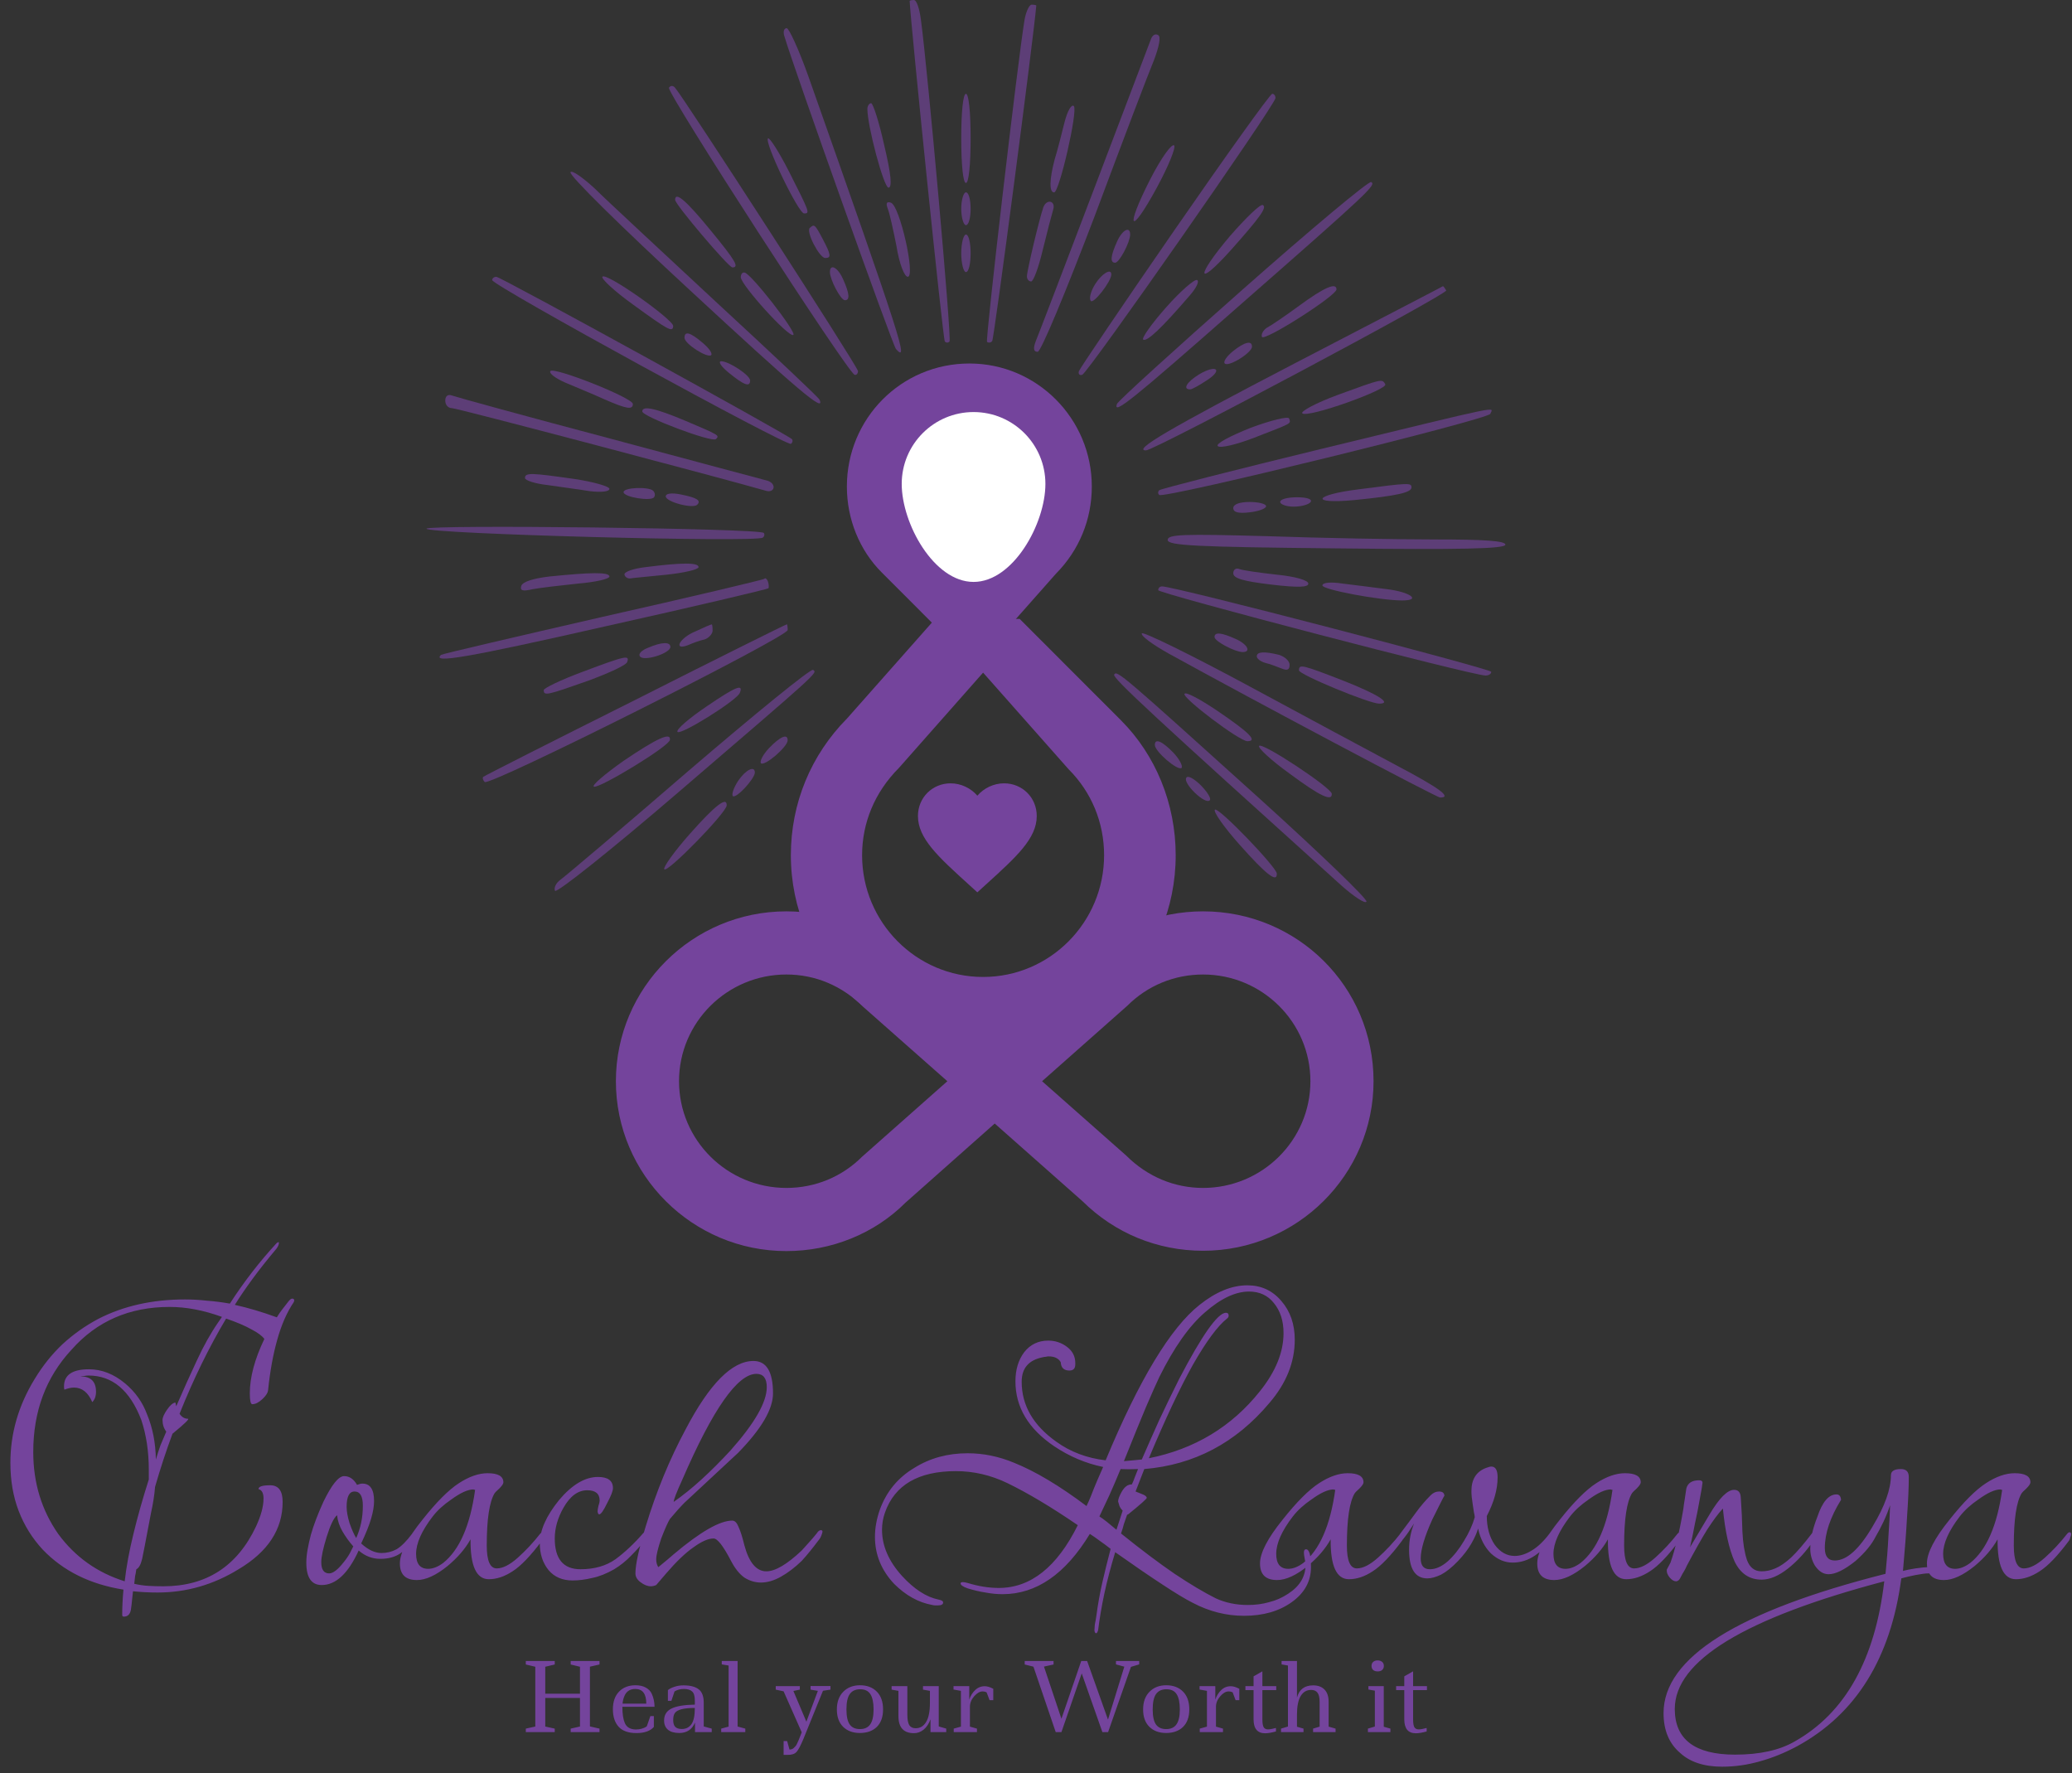 <svg xmlns="http://www.w3.org/2000/svg" width="291" height="249" viewBox="0 0 291 249" fill="none"><rect x="0" y="0" width="291" height="249" fill="#333333" stroke="none"/><path d="M168.964 127.98C182.177 127.98 192.906 138.533 192.906 151.834C192.906 164.957 182.177 175.642 168.964 175.642C162.536 175.642 156.55 173.16 152.028 168.682L139.702 157.775L127.155 168.903C122.854 173.204 116.824 175.687 110.44 175.687C97.228 175.687 86.498 164.957 86.498 151.834C86.498 138.71 97.228 127.98 110.44 127.98C116.824 127.98 122.854 130.463 127.377 134.986L139.702 145.893L152.249 134.764C156.55 130.463 162.58 127.98 168.964 127.98ZM121.081 162.43L133.052 151.834L121.258 141.414C118.243 138.4 114.475 136.848 110.44 136.848C102.149 136.848 95.365 143.543 95.365 151.834C95.365 160.125 102.149 166.819 110.44 166.819C114.475 166.819 118.243 165.268 121.081 162.43ZM158.324 141.237L146.353 151.834L158.146 162.253C161.161 165.268 164.974 166.819 168.964 166.819C177.255 166.819 184.039 160.125 184.039 151.834C184.039 143.543 177.255 136.848 168.964 136.848C164.93 136.848 161.161 138.4 158.324 141.237Z" fill="#74449C"></path><path d="M118.939 68.326C118.939 58.79 126.555 51.046 136.155 51.046C145.627 51.046 153.338 58.79 153.338 68.326C153.338 72.965 151.546 77.285 148.315 80.549L140.443 89.445C140.443 98.981 140.443 89.447 140.443 89.447C130.971 89.447 132.882 89.445 132.882 89.445L123.835 80.389C120.731 77.285 118.939 72.933 118.939 68.326Z" fill="#74449C"></path><path d="M165.119 120.099C165.119 135.081 153.153 147.248 138.07 147.248C123.188 147.248 111.071 135.081 111.071 120.099C111.071 112.809 113.887 106.021 118.965 100.893L131.333 86.916C131.333 71.933 131.333 86.912 131.333 86.912C146.215 86.912 143.212 86.916 143.212 86.916L157.427 101.144C162.304 106.021 165.119 112.859 165.119 120.099ZM150.086 108.032L138.07 94.457L126.255 107.831C122.836 111.25 121.076 115.574 121.076 120.099C121.076 129.501 128.668 137.193 138.07 137.193C147.472 137.193 155.064 129.501 155.064 120.099C155.064 115.523 153.304 111.25 150.086 108.032Z" fill="#74449C"></path><path d="M146.821 67.954C146.821 62.382 142.304 57.864 136.731 57.864C131.158 57.864 126.641 62.382 126.641 67.954C126.641 73.527 131.158 81.719 136.731 81.719C142.304 81.719 146.821 73.527 146.821 67.954Z" fill="white"></path><path d="M137.262 125.31L136.053 124.209C131.756 120.313 128.92 117.735 128.92 114.59C128.92 112.012 130.939 110.002 133.508 110.002C134.96 110.002 136.353 110.678 137.262 111.737C138.172 110.678 139.565 110.002 141.016 110.002C143.586 110.002 145.605 112.012 145.605 114.59C145.605 117.735 142.768 120.313 138.472 124.209L137.262 125.31Z" fill="#74449C"></path><path d="M127.756 0.133C127.888 3.229 132.433 47.696 132.697 47.959C132.894 48.157 133.158 48.157 133.355 47.959C133.685 47.696 130.325 10.146 129.337 2.768C129.139 1.253 128.744 0.001 128.349 0.001C128.019 0.001 127.756 0.067 127.756 0.133Z" fill="#74449C" fill-opacity="0.65"></path><path d="M143.894 2.764C142.972 8.231 138.361 47.757 138.624 48.021C138.822 48.153 139.151 48.153 139.349 47.889C139.612 47.626 145.146 5.399 145.541 0.787C145.541 0.721 145.278 0.655 144.882 0.655C144.553 0.655 144.092 1.644 143.894 2.764Z" fill="#74449C" fill-opacity="0.65"></path><path d="M110.157 5.077C111.409 9.359 125.375 48.556 125.836 49.017C127.68 51.059 126.692 48.029 113.517 10.676C112.199 6.987 110.816 3.957 110.487 3.957C110.091 3.957 109.96 4.484 110.157 5.077Z" fill="#74449C" fill-opacity="0.65"></path><path d="M161.679 5.401C161.284 6.455 146.33 45.849 145.474 47.891C145.078 48.945 145.144 49.406 145.737 49.406C146.198 49.406 149.69 40.974 153.708 30.434C157.595 20.025 161.35 10.144 162.075 8.431C162.799 6.52 163.063 5.137 162.668 4.939C162.272 4.676 161.877 4.939 161.679 5.401Z" fill="#74449C" fill-opacity="0.65"></path><path d="M93.952 12.32C93.556 12.913 119.183 52.57 120.039 52.636C120.303 52.702 120.5 52.439 120.5 52.109C120.5 51.516 95.994 13.637 94.808 12.32C94.545 11.99 94.149 11.99 93.952 12.32Z" fill="#74449C" fill-opacity="0.65"></path><path d="M135 19.435C135 23.19 135.264 25.693 135.659 25.693C136.054 25.693 136.318 23.19 136.318 19.435C136.318 15.68 136.054 13.177 135.659 13.177C135.264 13.177 135 15.68 135 19.435Z" fill="#74449C" fill-opacity="0.65"></path><path d="M164.972 32.276C157.725 42.75 151.73 51.644 151.533 52.105C151.401 52.5 151.599 52.764 151.994 52.632C152.85 52.302 179.135 14.687 179.135 13.764C179.135 13.435 178.938 13.171 178.674 13.171C178.345 13.237 172.218 21.801 164.972 32.276Z" fill="#74449C" fill-opacity="0.65"></path><path d="M121.818 15.282C121.818 17.72 124.124 26.35 124.783 26.35C125.31 26.35 125.178 24.571 124.19 20.421C123.465 17.127 122.609 14.492 122.345 14.492C122.082 14.492 121.818 14.887 121.818 15.282Z" fill="#74449C" fill-opacity="0.65"></path><path d="M149.498 17.202C149.103 18.783 148.51 21.154 148.115 22.406C147.39 25.173 147.324 27.018 148.049 27.018C148.773 27.018 151.408 15.555 150.816 14.896C150.486 14.567 149.893 15.621 149.498 17.202Z" fill="#74449C" fill-opacity="0.65"></path><path d="M107.857 19.434C107.33 20.027 112.139 29.975 112.929 29.975C113.786 29.975 113.72 29.843 110.755 23.98C109.372 21.279 108.054 19.237 107.857 19.434Z" fill="#74449C" fill-opacity="0.65"></path><path d="M161.546 25.168C157.923 32.283 158.713 33.271 162.468 26.354C164.115 23.324 165.169 20.689 164.906 20.425C164.576 20.096 163.061 22.204 161.546 25.168Z" fill="#74449C" fill-opacity="0.65"></path><path d="M80.12 24.182C79.856 24.577 87.432 32.021 96.853 40.717C111.938 54.683 115.957 58.108 115.101 56.132C115.035 55.869 108.513 49.742 100.739 42.562C92.966 35.315 85.192 28.134 83.546 26.488C81.833 24.907 80.318 23.852 80.12 24.182Z" fill="#74449C" fill-opacity="0.65"></path><path d="M174.524 40.651C164.906 49.149 157.001 56.329 156.869 56.724C156.277 58.371 158.977 56.197 173.866 43.088C192.443 26.816 193.299 25.96 192.575 25.565C192.245 25.367 184.142 32.152 174.524 40.651Z" fill="#74449C" fill-opacity="0.65"></path><path d="M135 29.314C135 30.565 135.329 31.619 135.659 31.619C136.054 31.619 136.318 30.565 136.318 29.314C136.318 28.062 136.054 27.008 135.659 27.008C135.329 27.008 135 28.062 135 29.314Z" fill="#74449C" fill-opacity="0.65"></path><path d="M94.818 28.067C94.818 28.725 102.328 37.553 102.855 37.553C103.843 37.553 103.382 36.696 99.693 32.217C96.399 28.198 94.818 26.815 94.818 28.067Z" fill="#74449C" fill-opacity="0.65"></path><path d="M124.659 29.251C124.922 29.844 125.449 32.282 125.91 34.587C126.306 37.09 127.03 38.869 127.491 38.869C128.611 38.869 126.372 28.856 125.12 28.461C124.527 28.263 124.395 28.526 124.659 29.251Z" fill="#74449C" fill-opacity="0.65"></path><path d="M146.528 29.117C145.935 30.83 144.223 38.076 144.223 38.801C144.223 39.196 144.486 39.525 144.816 39.525C145.145 39.525 145.87 37.549 146.462 35.046C147.055 32.608 147.714 30.105 147.912 29.446C148.307 28.195 146.989 27.865 146.528 29.117Z" fill="#74449C" fill-opacity="0.65"></path><path d="M172.749 33.141C167.94 38.806 167.94 40.585 172.815 35.183C177.097 30.374 177.953 29.122 177.36 28.793C177.031 28.595 174.989 30.571 172.749 33.141Z" fill="#74449C" fill-opacity="0.65"></path><path d="M113.718 32.014C113.191 32.607 115.101 36.23 115.891 36.23C116.748 36.23 116.748 35.835 115.562 33.595C114.442 31.487 114.376 31.422 113.718 32.014Z" fill="#74449C" fill-opacity="0.65"></path><path d="M156.879 33.93C155.956 35.972 155.89 36.895 156.615 36.895C157.208 36.895 158.723 33.996 158.723 32.942C158.723 31.69 157.603 32.283 156.879 33.93Z" fill="#74449C" fill-opacity="0.65"></path><path d="M135 35.574C135 37.023 135.329 38.209 135.659 38.209C136.054 38.209 136.318 37.023 136.318 35.574C136.318 34.125 136.054 32.939 135.659 32.939C135.329 32.939 135 34.125 135 35.574Z" fill="#74449C" fill-opacity="0.65"></path><path d="M116.557 38.209C116.557 39.264 118.072 42.162 118.665 42.162C119.389 42.162 119.323 41.24 118.401 39.198C117.677 37.551 116.557 36.958 116.557 38.209Z" fill="#74449C" fill-opacity="0.65"></path><path d="M84.6 38.866C84.402 39.129 86.313 40.908 88.882 42.753C93.954 46.442 94.481 46.705 94.547 45.783C94.547 44.861 85.061 38.141 84.6 38.866Z" fill="#74449C" fill-opacity="0.65"></path><path d="M104.039 38.933C104.039 39.987 110.758 47.431 111.417 47.036C111.944 46.706 105.422 38.34 104.566 38.274C104.237 38.208 104.039 38.538 104.039 38.933Z" fill="#74449C" fill-opacity="0.65"></path><path d="M153.838 39.858C153.246 40.781 152.916 41.835 153.18 42.23C153.509 42.823 156.078 39.529 156.078 38.541C156.078 37.618 154.761 38.409 153.838 39.858Z" fill="#74449C" fill-opacity="0.65"></path><path d="M69.125 39.334C69.191 40.125 110.627 62.786 111.089 62.325C111.352 62.127 111.352 61.798 111.22 61.666C110.562 61.008 70.311 38.873 69.718 38.873C69.388 38.873 69.125 39.071 69.125 39.334Z" fill="#74449C" fill-opacity="0.65"></path><path d="M163.784 43.149C161.742 45.455 160.293 47.497 160.556 47.694C161.083 48.024 163.126 46.113 167.144 41.436C168 40.448 168.462 39.526 168.132 39.328C167.803 39.13 165.826 40.843 163.784 43.149Z" fill="#74449C" fill-opacity="0.65"></path><path d="M182.433 42.953C180.456 44.402 178.414 45.786 177.887 46.049C177.426 46.379 177.097 46.906 177.228 47.301C177.492 48.026 187.637 41.569 187.703 40.647C187.703 39.593 185.924 40.384 182.433 42.953Z" fill="#74449C" fill-opacity="0.65"></path><path d="M181.769 51.059C164.048 60.282 159.042 63.246 160.952 63.246C162.138 63.246 203.443 41.243 203.113 40.782C202.916 40.453 202.718 40.189 202.652 40.189C202.586 40.255 193.166 45.13 181.769 51.059Z" fill="#74449C" fill-opacity="0.65"></path><path d="M96.133 47.433C96.133 48.289 99.361 50.332 99.888 49.871C100.085 49.607 99.558 48.882 98.702 48.158C96.923 46.643 96.133 46.445 96.133 47.433Z" fill="#74449C" fill-opacity="0.65"></path><path d="M173.135 49.336C172.279 50.061 171.752 50.786 172.015 51.049C172.542 51.576 175.836 49.534 175.836 48.678C175.836 47.755 174.782 48.019 173.135 49.336Z" fill="#74449C" fill-opacity="0.65"></path><path d="M102.385 52.374C104.493 54.087 105.35 54.416 105.35 53.428C105.35 52.703 102.385 50.727 101.265 50.727C100.804 50.793 101.331 51.518 102.385 52.374Z" fill="#74449C" fill-opacity="0.65"></path><path d="M77.287 52.114C77.089 52.443 78.077 53.167 79.461 53.76C80.844 54.353 83.282 55.341 84.863 56.066C88.025 57.45 88.881 57.581 88.881 56.725C88.881 55.868 77.748 51.455 77.287 52.114Z" fill="#74449C" fill-opacity="0.65"></path><path d="M168.407 52.572C166.694 53.626 166.036 54.68 167.156 54.68C167.419 54.68 168.473 54.087 169.461 53.428C171.833 51.913 170.845 51.122 168.407 52.572Z" fill="#74449C" fill-opacity="0.65"></path><path d="M187.835 55.472C184.805 56.592 182.631 57.778 182.895 58.041C183.619 58.766 195.016 54.681 194.555 53.957C194.094 53.166 194.16 53.166 187.835 55.472Z" fill="#74449C" fill-opacity="0.65"></path><path d="M62.535 56.259C62.535 56.852 62.93 57.313 63.457 57.313C64.182 57.313 101.337 67.129 107.529 68.907C108.781 69.303 109.11 67.985 107.858 67.524C107.397 67.392 97.45 64.757 85.724 61.595C73.998 58.499 63.984 55.732 63.457 55.535C62.93 55.337 62.535 55.6 62.535 56.259Z" fill="#74449C" fill-opacity="0.65"></path><path d="M90.203 57.777C90.203 58.501 100.019 62.191 100.546 61.663C101.073 61.136 101.073 61.136 96.264 59.094C92.048 57.316 90.203 56.92 90.203 57.777Z" fill="#74449C" fill-opacity="0.65"></path><path d="M185.795 62.983C173.345 66.013 163.002 68.648 162.804 68.846C162.607 69.043 162.607 69.307 162.804 69.505C163.397 70.097 209.05 58.898 209.314 58.108C209.643 57.12 211.883 56.659 185.795 62.983Z" fill="#74449C" fill-opacity="0.65"></path><path d="M175.643 60.077C172.679 61.263 170.702 62.317 171.032 62.646C171.361 62.975 173.601 62.449 176.17 61.46C181.572 59.352 181.309 59.55 181.045 58.759C180.913 58.43 178.476 59.023 175.643 60.077Z" fill="#74449C" fill-opacity="0.65"></path><path d="M73.732 67.127C73.732 67.457 75.116 67.918 76.894 68.115C78.607 68.379 81.242 68.708 82.823 68.972C84.47 69.169 85.59 69.038 85.59 68.642C85.59 68.313 83.35 67.654 80.65 67.259C74.655 66.403 73.732 66.337 73.732 67.127Z" fill="#74449C" fill-opacity="0.65"></path><path d="M190.857 68.709C184.467 69.5 183.874 70.817 190.198 70.224C196.193 69.631 198.235 69.17 198.235 68.446C198.235 67.787 197.906 67.787 190.857 68.709Z" fill="#74449C" fill-opacity="0.65"></path><path d="M87.574 69.105C87.574 69.83 91.461 70.423 91.856 69.83C92.054 69.566 91.988 69.171 91.725 68.908C91.066 68.315 87.574 68.447 87.574 69.105Z" fill="#74449C" fill-opacity="0.65"></path><path d="M93.5 69.698C93.5 70.488 97.321 71.477 97.914 70.884C98.507 70.291 97.914 69.895 95.608 69.434C94.29 69.171 93.5 69.303 93.5 69.698Z" fill="#74449C" fill-opacity="0.65"></path><path d="M179.791 70.49C179.791 70.819 180.647 71.148 181.701 71.148C182.821 71.148 183.875 70.819 184.073 70.49C184.337 70.094 183.546 69.831 182.163 69.831C180.845 69.831 179.791 70.094 179.791 70.49Z" fill="#74449C" fill-opacity="0.65"></path><path d="M173.205 71.349C173.205 71.942 173.93 72.139 175.511 71.942C176.762 71.81 177.816 71.415 177.816 71.085C177.816 70.756 176.762 70.492 175.511 70.492C174.061 70.492 173.205 70.822 173.205 71.349Z" fill="#74449C" fill-opacity="0.65"></path><path d="M59.898 74.243C59.898 74.968 106.407 76.219 107.132 75.495C107.396 75.297 107.396 74.968 107.264 74.836C106.605 74.177 59.898 73.65 59.898 74.243Z" fill="#74449C" fill-opacity="0.65"></path><path d="M163.992 75.822C163.992 76.613 167.879 76.811 187.708 77.008C205.033 77.206 211.424 77.074 211.424 76.481C211.424 75.954 208.459 75.756 201.674 75.756C196.272 75.756 185.6 75.559 177.958 75.295C166.166 74.966 163.992 75.032 163.992 75.822Z" fill="#74449C" fill-opacity="0.65"></path><path d="M90.664 79.641C88.951 79.839 87.634 80.3 87.7 80.695C87.766 81.025 88.161 81.288 88.556 81.222C88.885 81.156 91.191 80.959 93.694 80.695C96.132 80.432 98.108 79.971 98.108 79.641C98.108 78.982 95.802 78.982 90.664 79.641Z" fill="#74449C" fill-opacity="0.65"></path><path d="M173.205 80.503C173.205 81.228 174.654 81.623 178.475 82.084C182.362 82.545 183.745 82.48 183.745 81.952C183.745 81.491 181.967 80.964 179.332 80.701C176.96 80.437 174.588 80.108 174.061 79.91C173.6 79.713 173.205 79.976 173.205 80.503Z" fill="#74449C" fill-opacity="0.65"></path><path d="M77.093 80.964C74.919 81.227 73.403 81.688 73.206 82.281C73.008 82.94 73.403 83.072 74.787 82.743C75.841 82.545 78.674 82.215 81.177 81.952C83.615 81.754 85.591 81.293 85.591 80.964C85.591 80.305 82.89 80.371 77.093 80.964Z" fill="#74449C" fill-opacity="0.65"></path><path d="M107.333 81.292C107.135 81.424 96.924 83.861 84.606 86.628C72.287 89.461 62.076 91.832 61.944 91.964C60.56 93.216 65.633 92.359 85.067 87.945C97.517 85.179 107.794 82.741 107.926 82.609C107.992 82.544 107.992 82.082 107.86 81.687C107.728 81.292 107.465 81.094 107.333 81.292Z" fill="#74449C" fill-opacity="0.65"></path><path d="M185.723 82.212C185.723 82.805 193.826 84.32 196.922 84.32C199.689 84.32 198.042 83.135 194.814 82.739C192.903 82.476 190.071 82.146 188.555 81.949C186.843 81.685 185.723 81.817 185.723 82.212Z" fill="#74449C" fill-opacity="0.65"></path><path d="M162.664 82.876C162.664 83.337 206.802 94.865 208.646 94.865C209.041 94.865 209.437 94.668 209.437 94.338C209.437 93.943 164.509 82.217 163.191 82.349C162.862 82.349 162.664 82.612 162.664 82.876Z" fill="#74449C" fill-opacity="0.65"></path><path d="M97.645 88.675C95.405 89.597 94.483 91.442 96.656 90.586C97.249 90.322 98.303 89.927 98.962 89.795C99.555 89.597 100.082 89.004 100.082 88.543C100.082 88.016 100.016 87.621 99.95 87.687C99.819 87.687 98.764 88.148 97.645 88.675Z" fill="#74449C" fill-opacity="0.65"></path><path d="M89.217 98.287C77.622 104.084 68.004 108.959 67.873 109.09C67.741 109.222 67.807 109.551 68.07 109.815C68.729 110.474 110.627 89.459 110.627 88.471C110.627 88.01 110.561 87.614 110.495 87.68C110.363 87.68 100.811 92.423 89.217 98.287Z" fill="#74449C" fill-opacity="0.65"></path><path d="M160.367 88.939C160.169 89.269 161.882 90.52 164.122 91.772C176.178 98.425 201.738 111.996 202.265 111.996C203.978 111.996 202.199 110.679 196.072 107.451C192.383 105.474 182.897 100.402 174.992 96.12C167.152 91.904 160.565 88.676 160.367 88.939Z" fill="#74449C" fill-opacity="0.65"></path><path d="M170.572 89.46C170.572 90.053 173.471 91.568 174.525 91.568C175.777 91.568 175.184 90.448 173.537 89.724C171.495 88.802 170.572 88.736 170.572 89.46Z" fill="#74449C" fill-opacity="0.65"></path><path d="M90.989 90.975C90.132 91.305 89.606 91.832 89.869 92.161C90.33 92.951 94.151 91.766 94.151 90.843C94.151 90.119 92.965 90.119 90.989 90.975Z" fill="#74449C" fill-opacity="0.65"></path><path d="M176.506 92.165C176.506 92.495 177.033 92.89 177.692 93.087C178.285 93.219 179.339 93.614 179.997 93.878C180.788 94.207 181.117 94.076 181.117 93.351C181.117 92.824 180.458 92.231 179.668 91.968C177.56 91.441 176.506 91.506 176.506 92.165Z" fill="#74449C" fill-opacity="0.65"></path><path d="M81.833 94.337C78.803 95.457 76.365 96.643 76.365 96.906C76.365 97.763 76.826 97.631 82.624 95.589C85.456 94.535 87.96 93.415 88.091 92.954C88.421 91.966 87.96 92.031 81.833 94.337Z" fill="#74449C" fill-opacity="0.65"></path><path d="M96.79 108.168C87.568 116.139 79.465 122.991 78.74 123.518C78.081 123.979 77.752 124.703 77.95 125.099C78.213 125.428 85.921 119.301 95.341 111.199C114.906 94.4 114.906 94.466 114.182 94.071C113.852 93.873 106.013 100.263 96.79 108.168Z" fill="#74449C" fill-opacity="0.65"></path><path d="M182.432 94.135C182.432 94.728 192.313 98.812 193.697 98.812C195.541 98.812 193.631 97.561 188.822 95.65C182.893 93.345 182.432 93.213 182.432 94.135Z" fill="#74449C" fill-opacity="0.65"></path><path d="M156.473 94.735C156.21 95.196 162.139 100.664 188.423 124.379C190.136 125.895 191.717 126.949 191.915 126.619C192.112 126.29 185.393 119.834 177.027 112.258C157.461 94.603 156.868 94.076 156.473 94.735Z" fill="#74449C" fill-opacity="0.65"></path><path d="M99.228 99.209C96.79 100.855 94.946 102.436 95.143 102.766C95.473 103.359 103.51 98.352 103.905 97.298C104.432 95.981 103.378 96.376 99.228 99.209Z" fill="#74449C" fill-opacity="0.65"></path><path d="M166.358 97.43C165.962 97.957 174.065 104.084 175.185 104.084C176.635 104.084 175.58 102.964 171.233 100C168.729 98.287 166.555 97.101 166.358 97.43Z" fill="#74449C" fill-opacity="0.65"></path><path d="M87.567 106.851C84.866 108.761 83.021 110.342 83.417 110.474C84.207 110.737 94.089 104.743 94.089 103.886C94.22 102.766 92.244 103.689 87.567 106.851Z" fill="#74449C" fill-opacity="0.65"></path><path d="M107.988 105.075C107.131 105.997 106.67 106.919 106.868 107.183C107.395 107.644 110.623 104.877 110.623 103.955C110.623 102.967 109.569 103.428 107.988 105.075Z" fill="#74449C" fill-opacity="0.65"></path><path d="M162.189 104.611C162.189 105.534 165.417 108.3 165.944 107.839C166.142 107.576 165.681 106.653 164.825 105.731C163.243 104.084 162.189 103.623 162.189 104.611Z" fill="#74449C" fill-opacity="0.65"></path><path d="M176.83 104.749C176.633 105.012 178.543 106.791 181.112 108.635C185.46 111.863 187.107 112.588 187.041 111.468C186.975 110.612 177.226 104.156 176.83 104.749Z" fill="#74449C" fill-opacity="0.65"></path><path d="M103.645 109.686C103.052 110.608 102.723 111.53 102.921 111.794C103.382 112.189 105.951 109.422 106.017 108.5C106.017 107.446 104.699 108.105 103.645 109.686Z" fill="#74449C" fill-opacity="0.65"></path><path d="M166.606 109.225C166.079 109.95 169.241 113.046 169.9 112.387C170.163 112.19 169.57 111.201 168.648 110.279C167.726 109.357 166.803 108.83 166.606 109.225Z" fill="#74449C" fill-opacity="0.65"></path><path d="M96.919 117.063C94.745 119.501 93.098 121.807 93.295 122.07C93.691 122.663 101.991 114.165 102.057 113.111C102.123 111.793 100.476 113.045 96.919 117.063Z" fill="#74449C" fill-opacity="0.65"></path><path d="M170.624 113.706C170.361 113.969 171.942 116.209 174.116 118.647C177.805 122.797 179.386 124.048 179.32 122.665C179.254 121.743 171.086 113.245 170.624 113.706Z" fill="#74449C" fill-opacity="0.65"></path><path d="M80.149 243.24V242.747L81.454 242.454V238.444H76.578V242.454L77.911 242.747V243.24H73.847V242.747L75.18 242.454V234.061L73.847 233.742V233.249H77.911V233.742L76.578 234.061V237.845H81.454V234.061L80.149 233.742V233.249H84.198V233.742L82.853 234.048V242.441L84.198 242.747V243.24H80.149ZM91.832 240.989V242.508C91.326 243.085 90.509 243.373 89.381 243.373C88.262 243.373 87.432 243.08 86.89 242.494C86.348 241.899 86.077 241.078 86.077 240.03C86.077 238.982 86.362 238.16 86.93 237.565C87.507 236.961 88.28 236.659 89.248 236.659C89.825 236.659 90.305 236.766 90.687 236.979C91.078 237.192 91.357 237.476 91.526 237.832C91.792 238.418 91.926 239.035 91.926 239.683H87.409C87.409 240.687 87.525 241.451 87.756 241.975C88.022 242.57 88.546 242.867 89.328 242.867C89.603 242.867 89.865 242.832 90.114 242.761C90.371 242.681 90.558 242.605 90.673 242.534C90.789 242.463 90.847 242.419 90.847 242.401L91.34 240.989H91.832ZM89.221 237.179C88.466 237.179 87.951 237.525 87.676 238.218C87.543 238.529 87.463 238.871 87.436 239.244H90.767C90.767 237.867 90.251 237.179 89.221 237.179ZM99.956 243.24H97.611V241.895C97.194 242.872 96.461 243.36 95.413 243.36C94.711 243.36 94.178 243.209 93.814 242.907C93.45 242.596 93.268 242.166 93.268 241.615C93.268 240.833 93.61 240.274 94.294 239.936C94.987 239.59 96.084 239.404 97.585 239.377V238.804C97.585 238.173 97.456 237.747 97.198 237.525C96.941 237.294 96.559 237.179 96.052 237.179C95.546 237.179 95.107 237.294 94.734 237.525L94.294 238.844H93.801V237.339C94.023 237.152 94.329 236.997 94.72 236.872C95.111 236.739 95.537 236.673 95.999 236.673C96.941 236.673 97.647 236.855 98.117 237.219C98.597 237.574 98.837 238.209 98.837 239.124V242.441L99.956 242.747V243.24ZM95.759 242.801C96.328 242.801 96.772 242.583 97.092 242.148C97.42 241.704 97.585 240.936 97.585 239.843C96.057 239.843 95.124 240.079 94.787 240.549C94.627 240.771 94.547 241.1 94.547 241.535C94.547 241.97 94.64 242.29 94.827 242.494C95.022 242.698 95.333 242.801 95.759 242.801ZM101.368 233.249H103.593V242.454L104.672 242.747V243.24H101.288V242.747L102.328 242.468V233.888L101.368 233.728V233.249ZM113.838 236.766H116.635V237.272L115.583 237.432L112.812 244.253C112.43 245.159 112.115 245.749 111.866 246.025C111.617 246.3 111.209 246.437 110.64 246.437H110.054V244.492H110.547L110.88 245.691C111.155 245.674 111.355 245.598 111.48 245.465C111.604 245.341 111.697 245.243 111.759 245.172C111.822 245.101 111.893 244.972 111.973 244.786C112.061 244.608 112.124 244.47 112.159 244.373C112.203 244.275 112.275 244.097 112.372 243.84C112.47 243.582 112.545 243.391 112.599 243.267L110.054 237.512L108.948 237.272V236.779H112.332V237.272L111.426 237.459L113.251 241.775L114.863 237.445L113.838 237.272V236.766ZM122.689 240.056C122.689 239.097 122.542 238.387 122.249 237.925C121.956 237.454 121.477 237.219 120.811 237.219C120.153 237.219 119.665 237.445 119.345 237.898C119.034 238.342 118.879 239.057 118.879 240.043C118.879 241.029 119.034 241.739 119.345 242.174C119.656 242.601 120.131 242.814 120.771 242.814C121.419 242.814 121.899 242.596 122.209 242.161C122.529 241.717 122.689 241.015 122.689 240.056ZM117.533 240.056C117.533 239.008 117.831 238.182 118.426 237.578C119.021 236.966 119.807 236.659 120.784 236.659C121.77 236.659 122.556 236.957 123.142 237.552C123.728 238.147 124.021 238.977 124.021 240.043C124.021 241.109 123.728 241.93 123.142 242.508C122.556 243.076 121.765 243.36 120.771 243.36C119.785 243.36 118.999 243.071 118.413 242.494C117.826 241.917 117.533 241.104 117.533 240.056ZM125.221 236.779H127.432V240.762C127.432 241.464 127.521 241.961 127.698 242.254C127.885 242.547 128.187 242.694 128.604 242.694C129.226 242.694 129.714 242.401 130.07 241.815C130.425 241.229 130.603 240.332 130.603 239.124V237.445L129.63 237.272V236.779H131.842V242.441L132.894 242.747V243.24H130.683V241.442C130.452 242.072 130.127 242.556 129.71 242.894C129.301 243.222 128.853 243.387 128.365 243.387C126.908 243.387 126.18 242.587 126.18 240.989V237.445L125.221 237.272V236.779ZM133.917 236.779H136.128V238.671C136.306 238.138 136.581 237.694 136.954 237.339C137.327 236.975 137.78 236.792 138.313 236.792C138.641 236.792 139.037 236.912 139.498 237.152V238.751H138.979L138.566 237.658C138.397 237.57 138.206 237.525 137.993 237.525C137.602 237.525 137.207 237.756 136.807 238.218C136.417 238.671 136.221 239.159 136.221 239.683V242.468L137.207 242.747V243.24H133.943V242.747L134.956 242.468V237.445L133.917 237.259V236.779ZM156.73 233.249H159.994V233.728L158.835 234.075L155.625 243.24H154.825L151.921 234.994L149.07 243.24H148.271L145.14 234.048L143.915 233.742V233.249H147.965V233.742L146.619 234.035L149.07 241.362L151.855 233.249H152.681L155.611 241.482L157.903 234.048L156.73 233.728V233.249ZM165.699 240.056C165.699 239.097 165.552 238.387 165.259 237.925C164.966 237.454 164.487 237.219 163.821 237.219C163.163 237.219 162.675 237.445 162.355 237.898C162.044 238.342 161.889 239.057 161.889 240.043C161.889 241.029 162.044 241.739 162.355 242.174C162.666 242.601 163.141 242.814 163.781 242.814C164.429 242.814 164.908 242.596 165.219 242.161C165.539 241.717 165.699 241.015 165.699 240.056ZM160.543 240.056C160.543 239.008 160.841 238.182 161.436 237.578C162.031 236.966 162.817 236.659 163.794 236.659C164.78 236.659 165.566 236.957 166.152 237.552C166.738 238.147 167.031 238.977 167.031 240.043C167.031 241.109 166.738 241.93 166.152 242.508C165.566 243.076 164.775 243.36 163.781 243.36C162.795 243.36 162.009 243.071 161.423 242.494C160.836 241.917 160.543 241.104 160.543 240.056ZM168.47 236.779H170.682V238.671C170.859 238.138 171.135 237.694 171.508 237.339C171.881 236.975 172.334 236.792 172.866 236.792C173.195 236.792 173.59 236.912 174.052 237.152V238.751H173.533L173.12 237.658C172.951 237.57 172.76 237.525 172.547 237.525C172.156 237.525 171.761 237.756 171.361 238.218C170.97 238.671 170.775 239.159 170.775 239.683V242.468L171.761 242.747V243.24H168.497V242.747L169.509 242.468V237.445L168.47 237.259V236.779ZM177.295 236.779H179.24V237.339H177.295V241.468C177.295 241.992 177.357 242.357 177.482 242.561C177.606 242.756 177.806 242.854 178.081 242.854C178.356 242.854 178.729 242.787 179.2 242.654V243.147C178.579 243.316 178.072 243.4 177.682 243.4C176.598 243.4 176.056 242.747 176.056 241.442V237.339H174.911V236.779H176.056V235.407L177.295 234.701V236.779ZM179.992 233.249H182.151V238.404C182.453 237.25 183.212 236.673 184.429 236.673C185.112 236.673 185.645 236.872 186.027 237.272C186.409 237.663 186.6 238.245 186.6 239.017V242.468L187.573 242.747V243.24H184.415V242.747L185.335 242.468V239.044C185.335 238.422 185.237 237.978 185.041 237.712C184.846 237.445 184.544 237.312 184.136 237.312C183.505 237.312 183.017 237.601 182.67 238.178C182.324 238.755 182.151 239.634 182.151 240.816V242.481L183.07 242.747V243.24H179.913V242.747L180.885 242.454V233.888L179.992 233.728V233.249ZM192.184 236.779H194.342V242.481L195.274 242.747V243.24H192.117V242.747L193.09 242.454V237.419L192.184 237.259V236.779ZM192.623 233.942C192.623 233.702 192.699 233.515 192.85 233.382C193.01 233.24 193.218 233.169 193.476 233.169C193.742 233.169 193.956 233.24 194.115 233.382C194.275 233.515 194.355 233.702 194.355 233.942C194.355 234.172 194.28 234.359 194.129 234.501C193.978 234.643 193.765 234.714 193.489 234.714C193.223 234.714 193.01 234.648 192.85 234.514C192.699 234.372 192.623 234.181 192.623 233.942ZM198.462 236.779H200.407V237.339H198.462V241.468C198.462 241.992 198.524 242.357 198.648 242.561C198.773 242.756 198.973 242.854 199.248 242.854C199.523 242.854 199.896 242.787 200.367 242.654V243.147C199.745 243.316 199.239 243.4 198.848 243.4C197.765 243.4 197.223 242.747 197.223 241.442V237.339H196.077V236.779H197.223V235.407L198.462 234.701V236.779Z" fill="#74449C"></path><path d="M17.396 227.021C17.241 227.021 17.163 226.943 17.163 226.787C17.163 225.697 17.221 224.51 17.338 223.226C12.668 222.487 8.893 220.619 6.013 217.622C4.534 216.026 3.405 214.217 2.627 212.193C1.849 210.169 1.459 207.912 1.459 205.421C1.459 201.296 2.588 197.385 4.845 193.688C5.974 191.82 7.278 190.185 8.756 188.784C10.274 187.383 11.948 186.196 13.777 185.223C17.318 183.394 21.385 182.479 25.977 182.479C26.989 182.479 28.021 182.538 29.071 182.655C30.122 182.732 31.192 182.869 32.282 183.063C34.267 179.989 36.466 177.148 38.879 174.54L39.112 174.424C39.151 174.424 39.17 174.462 39.17 174.54C39.17 174.774 39.054 175.046 38.82 175.358C37.575 176.836 36.466 178.237 35.493 179.561C34.52 180.884 33.683 182.11 32.983 183.238C34.889 183.666 36.855 184.25 38.879 184.99C39.112 184.6 39.365 184.231 39.638 183.881C39.91 183.53 40.182 183.18 40.455 182.83C40.688 182.518 40.883 182.363 41.038 182.363C41.233 182.363 41.33 182.46 41.33 182.655C41.291 182.694 41.272 182.752 41.272 182.83C40.299 184.27 39.521 186.04 38.937 188.142C38.353 190.205 37.925 192.559 37.653 195.206C37.614 195.595 37.341 196.023 36.835 196.49C36.33 196.957 35.862 197.19 35.434 197.19C35.201 197.19 35.084 196.684 35.084 195.673C35.084 193.415 35.765 190.866 37.127 188.025C36.816 187.597 36.213 187.15 35.318 186.683C34.422 186.177 33.236 185.671 31.757 185.165C29.344 189.212 27.164 193.668 25.218 198.533C25.53 199 25.919 199.233 26.386 199.233C26.659 199.233 25.939 199.934 24.226 201.335C23.331 203.748 22.514 206.239 21.774 208.807C21.697 209.897 21.502 211.142 21.191 212.543C20.918 213.944 20.626 215.482 20.315 217.155L19.965 218.906C19.77 219.724 19.498 220.21 19.147 220.366C19.108 220.677 19.05 221.008 18.972 221.358C18.933 221.708 18.895 222.059 18.855 222.409C19.517 222.565 20.179 222.662 20.84 222.701C21.541 222.74 22.241 222.759 22.942 222.759C28.974 222.759 33.313 219.957 35.96 214.353C36.66 212.835 37.011 211.531 37.011 210.442C37.011 209.741 36.816 209.313 36.427 209.157C36.349 209.157 36.31 209.138 36.31 209.099C36.31 208.749 36.855 208.574 37.945 208.574C39.112 208.574 39.696 209.352 39.696 210.909C39.696 214.762 37.633 217.914 33.508 220.366C29.966 222.545 26.172 223.635 22.125 223.635C20.957 223.635 19.809 223.576 18.68 223.46C18.642 223.732 18.603 224.082 18.564 224.51C18.525 224.977 18.466 225.483 18.389 226.028C18.272 226.69 17.941 227.021 17.396 227.021ZM17.513 222.059C17.746 219.996 18.155 217.778 18.739 215.404C19.323 212.991 20.043 210.442 20.899 207.756V206.414C20.899 203.845 20.548 201.51 19.848 199.409C18.252 195.244 15.781 193.162 12.434 193.162C12.24 193.162 12.045 193.182 11.85 193.221C11.656 193.221 11.461 193.24 11.267 193.279C12.745 193.279 13.485 193.999 13.485 195.439C13.485 196.062 13.31 196.548 12.96 196.898C12.376 195.536 11.52 194.855 10.391 194.855C10.002 194.855 9.554 194.953 9.048 195.147C9.009 195.069 8.99 194.914 8.99 194.68C8.99 193.085 10.158 192.287 12.492 192.287C14.283 192.287 15.976 192.948 17.571 194.271C19.011 195.478 20.043 196.937 20.665 198.65C21.444 200.518 21.852 202.619 21.891 204.954C22.086 204.293 22.3 203.631 22.533 202.97C22.806 202.308 23.078 201.666 23.351 201.043C23 200.576 22.825 200.031 22.825 199.409C22.825 199.058 23.039 198.572 23.467 197.949C23.895 197.327 24.285 196.996 24.635 196.957L24.752 197.482C25.763 195.147 26.736 192.987 27.67 191.002C28.604 188.979 29.597 187.208 30.648 185.69L31.173 184.931C28.604 183.997 26.153 183.53 23.817 183.53C18.174 183.53 13.582 185.535 10.041 189.543C6.46 193.396 4.67 198.183 4.67 203.904C4.67 208.223 5.838 212.057 8.173 215.404C10.547 218.634 13.66 220.852 17.513 222.059ZM45.18 222.584C43.74 222.584 43.02 221.533 43.02 219.432C43.02 218.887 43.078 218.284 43.195 217.622C43.312 216.96 43.467 216.26 43.662 215.52C44.051 214.158 44.635 212.621 45.413 210.909C46.581 208.496 47.553 207.289 48.332 207.289C49.071 207.289 49.675 207.698 50.142 208.515C50.453 208.399 50.706 208.34 50.901 208.34C51.99 208.34 52.535 209.157 52.535 210.792C52.535 211.492 52.399 212.31 52.126 213.244C51.854 214.178 51.387 215.345 50.725 216.746C51.698 217.641 52.652 218.089 53.586 218.089C54.325 218.089 55.026 217.914 55.687 217.564C56.349 217.174 57.088 216.435 57.906 215.345C57.983 215.267 58.1 215.229 58.256 215.229C58.373 215.229 58.431 215.345 58.431 215.579C58.431 215.812 58.334 216.065 58.139 216.338C57.633 216.999 56.991 217.603 56.213 218.147C55.473 218.653 54.539 218.906 53.411 218.906C52.282 218.906 51.27 218.517 50.375 217.739C48.896 220.969 47.164 222.584 45.18 222.584ZM50.025 215.987C50.336 215.287 50.57 214.567 50.725 213.828C50.881 213.088 50.959 212.29 50.959 211.434C50.959 210.111 50.57 209.449 49.791 209.449C49.052 209.449 48.682 210.169 48.682 211.609C48.682 212.232 48.818 212.991 49.091 213.886C49.402 214.781 49.714 215.482 50.025 215.987ZM46.23 220.949C46.775 220.949 47.456 220.424 48.273 219.373C48.624 218.945 48.916 218.517 49.149 218.089C49.383 217.622 49.538 217.311 49.616 217.155C49.032 216.493 48.526 215.793 48.098 215.053C47.67 214.314 47.417 213.555 47.34 212.777C46.873 213.166 46.386 214.178 45.88 215.812C45.374 217.447 45.121 218.634 45.121 219.373C45.121 220.424 45.491 220.949 46.23 220.949ZM58.555 221.883C56.959 221.883 56.161 221.105 56.161 219.548C56.161 218.07 57.231 216.007 59.372 213.361C61.318 210.909 63.011 209.216 64.451 208.282C65.891 207.348 67.233 206.881 68.478 206.881C69.957 206.881 70.697 207.309 70.697 208.165C70.697 208.36 70.502 208.652 70.113 209.041C69.724 209.391 69.51 209.605 69.471 209.683C68.731 210.889 68.362 213.341 68.362 217.038C68.362 219.179 68.829 220.249 69.763 220.249C70.619 220.249 71.611 219.743 72.74 218.731C73.869 217.719 74.919 216.591 75.892 215.345C76.009 215.229 76.106 215.17 76.184 215.17C76.34 215.17 76.418 215.267 76.418 215.462C76.418 215.54 76.379 215.676 76.301 215.871C76.262 216.065 76.204 216.221 76.126 216.338C74.53 218.478 73.149 219.918 71.981 220.658C70.853 221.397 69.743 221.767 68.654 221.767C66.902 221.767 66.046 219.899 66.085 216.163C65.346 217.486 64.275 218.731 62.874 219.899C61.24 221.222 59.8 221.883 58.555 221.883ZM60.131 220.307C60.792 220.307 61.493 220.035 62.232 219.49C64.528 217.661 66.027 214.236 66.727 209.216C66.611 209.216 66.533 209.196 66.494 209.157C65.715 209.157 64.684 209.624 63.4 210.558C62.31 211.298 61.434 212.096 60.773 212.952C59.216 214.976 58.438 216.727 58.438 218.206C58.438 219.607 59.002 220.307 60.131 220.307ZM80.423 221.942C78.983 221.942 77.855 221.455 77.037 220.482C76.22 219.471 75.812 218.225 75.812 216.746C75.812 214.917 76.707 212.894 78.497 210.675C80.326 208.496 82.155 207.406 83.984 207.406C85.385 207.406 86.086 207.932 86.086 208.982C86.086 209.371 85.813 210.072 85.269 211.084C84.763 212.135 84.393 212.66 84.159 212.66C84.043 212.66 83.965 212.524 83.926 212.251C83.926 212.096 83.965 211.843 84.043 211.492C84.159 211.142 84.218 210.889 84.218 210.734C84.218 209.761 83.634 209.274 82.466 209.274C81.182 209.274 80.073 210.091 79.139 211.726C78.322 213.166 77.913 214.606 77.913 216.046C77.913 218.926 79.12 220.366 81.532 220.366C83.478 220.366 85.113 219.899 86.436 218.965C87.759 217.992 89.063 216.766 90.347 215.287C90.542 215.092 90.717 214.995 90.873 214.995C91.028 214.995 91.106 215.073 91.106 215.229C91.106 215.384 91.028 215.559 90.873 215.754C90.756 215.949 90.639 216.143 90.522 216.338C90.016 216.999 89.394 217.7 88.654 218.439C87.954 219.179 87.156 219.821 86.261 220.366C85.171 220.988 84.14 221.397 83.167 221.592C82.194 221.825 81.279 221.942 80.423 221.942ZM91.402 222.759C90.935 222.759 90.449 222.565 89.943 222.175C89.476 221.825 89.242 221.416 89.242 220.949C89.242 219.704 89.729 217.486 90.702 214.295C92.18 209.43 94.049 204.896 96.306 200.693C99.653 194.31 102.824 191.119 105.821 191.119C107.65 191.119 108.565 192.637 108.565 195.673C108.565 197.891 106.93 200.673 103.661 204.02L96.131 211.025C95.858 211.298 95.547 211.629 95.197 212.018C94.885 212.368 94.516 212.796 94.088 213.302C93.815 213.73 93.406 214.645 92.862 216.046C92.395 217.447 92.161 218.42 92.161 218.965C92.161 219.393 92.258 219.762 92.453 220.074C92.531 219.996 92.745 219.821 93.095 219.548C93.484 219.237 93.99 218.809 94.613 218.264C98.349 215.112 101.093 213.536 102.844 213.536C103.194 213.536 103.486 213.828 103.72 214.411C103.992 214.995 104.264 215.851 104.537 216.98C105.198 219.432 106.23 220.658 107.631 220.658C108.876 220.658 110.53 219.685 112.593 217.739C112.943 217.35 113.293 216.96 113.644 216.571C114.033 216.143 114.383 215.734 114.694 215.345C114.889 215.034 115.083 214.878 115.278 214.878C115.512 214.878 115.57 215.034 115.453 215.345C115.414 215.501 115.336 215.696 115.22 215.929C115.103 216.124 115.006 216.26 114.928 216.338C114.149 217.388 113.371 218.342 112.593 219.198C111.62 220.132 110.647 220.872 109.674 221.416C108.701 221.961 107.767 222.234 106.872 222.234C106.055 222.234 105.276 222 104.537 221.533C103.836 221.027 103.214 220.249 102.669 219.198C101.579 217.097 100.762 216.046 100.217 216.046C99.478 216.046 98.543 216.454 97.415 217.272C96.286 218.05 95.002 219.276 93.562 220.949L92.161 222.584C91.889 222.701 91.636 222.759 91.402 222.759ZM94.613 210.909C95.897 210.014 97.201 208.963 98.524 207.756C99.886 206.511 101.248 205.149 102.61 203.67C105.996 199.856 107.689 196.898 107.689 194.797C107.689 193.552 107.203 192.929 106.23 192.929C103.583 192.929 100.12 197.871 95.839 207.756C95.022 209.547 94.613 210.597 94.613 210.909ZM153.937 229.356C153.821 229.356 153.743 229.219 153.704 228.947C153.704 228.791 153.723 228.519 153.762 228.13C153.84 227.779 153.918 227.332 153.996 226.787C154.19 225.308 154.463 223.79 154.813 222.234C155.163 220.716 155.552 219.14 155.98 217.505C155.436 217.077 154.91 216.688 154.404 216.338C153.937 215.987 153.49 215.676 153.062 215.404C149.637 221.047 145.551 223.868 140.803 223.868C140.024 223.868 139.226 223.79 138.409 223.635C137.631 223.518 136.794 223.323 135.899 223.051C135.237 222.817 134.907 222.584 134.907 222.35C134.907 222.234 135.023 222.175 135.257 222.175C135.374 222.175 135.588 222.214 135.899 222.292C137.417 222.759 138.876 222.993 140.277 222.993C144.753 222.993 148.45 220.054 151.369 214.178C147.672 211.648 144.383 209.683 141.503 208.282C139.168 207.153 136.755 206.589 134.264 206.589C128.972 206.589 125.644 208.535 124.282 212.427C124.01 213.205 123.874 214.003 123.874 214.82C123.874 217.077 124.808 219.237 126.676 221.3C128.388 223.168 130.1 224.277 131.813 224.627C132.241 224.705 132.455 224.841 132.455 225.036C132.455 225.308 132.202 225.444 131.696 225.444C131.618 225.444 131.501 225.444 131.346 225.444C131.229 225.444 131.093 225.425 130.937 225.386C128.991 225.036 127.201 224.043 125.566 222.409C123.776 220.502 122.881 218.303 122.881 215.812C122.881 214.567 123.115 213.283 123.582 211.959C124.516 209.43 126.131 207.484 128.427 206.122C130.606 204.76 133.097 204.079 135.899 204.079C138.117 204.079 140.297 204.526 142.437 205.421C145.434 206.628 148.82 208.652 152.595 211.492C152.789 211.103 153.003 210.617 153.237 210.033C153.47 209.41 153.762 208.69 154.112 207.873L154.93 206.005C152.478 205.499 150.182 204.526 148.041 203.086C144.422 200.635 142.612 197.599 142.612 193.98C142.612 192.345 143.021 190.983 143.838 189.893C144.694 188.804 145.823 188.259 147.224 188.259C148.197 188.259 149.073 188.551 149.851 189.134C150.629 189.718 151.018 190.477 151.018 191.411V191.586C151.018 192.17 150.746 192.462 150.201 192.462C149.423 192.462 149.014 192.073 148.975 191.294C148.664 190.749 148.1 190.477 147.282 190.477C147.127 190.477 146.991 190.496 146.874 190.535C146.757 190.535 146.621 190.555 146.465 190.594C144.48 190.983 143.488 192.131 143.488 194.038C143.488 197.346 145.103 200.148 148.333 202.444C150.318 203.884 152.634 204.76 155.28 205.071C159.989 193.746 164.387 186.469 168.473 183.238C170.769 181.409 173.007 180.495 175.186 180.495C177.132 180.495 178.728 181.234 179.973 182.713C181.218 184.153 181.841 185.963 181.841 188.142C181.841 191.294 180.654 194.252 178.28 197.015C173.571 202.619 167.714 205.713 160.709 206.297L159.483 209.449C159.678 209.527 159.97 209.644 160.359 209.8C160.787 209.955 161.02 210.13 161.059 210.325C161.098 210.442 160.203 211.24 158.374 212.718L158.316 212.66C158.16 213.088 158.004 213.536 157.849 214.003C157.732 214.47 157.596 214.917 157.44 215.345C160.242 217.603 162.752 219.49 164.97 221.008C167.189 222.487 169.115 223.635 170.75 224.452C172.112 225.075 173.61 225.386 175.245 225.386C176.334 225.386 177.346 225.25 178.28 224.977C179.214 224.744 180.09 224.355 180.907 223.81C182.542 222.759 183.359 221.397 183.359 219.724C183.359 219.529 183.32 219.257 183.242 218.906C183.164 218.517 183.125 218.225 183.125 218.031C183.125 217.719 183.223 217.564 183.417 217.564C183.884 217.564 184.118 218.4 184.118 220.074C184.118 222.059 183.223 223.693 181.433 224.977C179.642 226.262 177.405 226.904 174.719 226.904C172.229 226.904 169.835 226.301 167.539 225.094C166.527 224.588 165.107 223.732 163.277 222.526C161.487 221.358 159.269 219.84 156.623 217.972C156 220.035 155.494 221.961 155.105 223.752C154.716 225.581 154.424 227.293 154.229 228.889C154.151 229.2 154.054 229.356 153.937 229.356ZM157.849 205.188C158.277 205.149 158.705 205.11 159.133 205.071C159.561 205.032 159.97 204.993 160.359 204.954C161.137 203.164 161.954 201.316 162.81 199.409C163.706 197.502 164.64 195.575 165.613 193.629C168.804 187.519 170.983 184.425 172.151 184.348C172.423 184.348 172.559 184.484 172.559 184.756C172.559 184.912 172.481 185.048 172.326 185.165C171.003 186.216 169.407 188.375 167.539 191.645C165.71 194.914 163.647 199.292 161.351 204.779C167.772 203.495 172.968 200.362 176.938 195.381C179.156 192.617 180.265 189.893 180.265 187.208C180.265 185.496 179.817 184.095 178.922 183.005C178.066 181.915 176.899 181.37 175.42 181.37C173.513 181.37 171.45 182.343 169.232 184.289C167.014 186.196 164.873 189.232 162.81 193.396C162.421 194.213 161.799 195.614 160.942 197.599C160.125 199.545 159.094 202.074 157.849 205.188ZM156.798 214.82L157.673 212.135C157.44 211.901 157.284 211.668 157.206 211.434C157.129 211.201 157.07 211.006 157.031 210.85C157.031 210.539 157.206 210.072 157.557 209.449C157.946 208.788 158.393 208.457 158.899 208.457H158.958C159.113 208.146 159.25 207.815 159.366 207.465C159.522 207.075 159.678 206.686 159.833 206.297C158.977 206.336 158.16 206.336 157.381 206.297C156.837 207.62 156.311 208.846 155.805 209.975C155.299 211.064 154.832 212.057 154.404 212.952C154.716 213.146 155.066 213.399 155.455 213.711C155.844 214.022 156.292 214.392 156.798 214.82ZM179.355 221.883C177.759 221.883 176.961 221.105 176.961 219.548C176.961 218.07 178.031 216.007 180.172 213.361C182.118 210.909 183.811 209.216 185.251 208.282C186.691 207.348 188.033 206.881 189.279 206.881C190.758 206.881 191.497 207.309 191.497 208.165C191.497 208.36 191.302 208.652 190.913 209.041C190.524 209.391 190.31 209.605 190.271 209.683C189.532 210.889 189.162 213.341 189.162 217.038C189.162 219.179 189.629 220.249 190.563 220.249C191.419 220.249 192.412 219.743 193.54 218.731C194.669 217.719 195.719 216.591 196.692 215.345C196.809 215.229 196.906 215.17 196.984 215.17C197.14 215.17 197.218 215.267 197.218 215.462C197.218 215.54 197.179 215.676 197.101 215.871C197.062 216.065 197.004 216.221 196.926 216.338C195.33 218.478 193.949 219.918 192.781 220.658C191.653 221.397 190.543 221.767 189.454 221.767C187.702 221.767 186.846 219.899 186.885 216.163C186.146 217.486 185.076 218.731 183.675 219.899C182.04 221.222 180.6 221.883 179.355 221.883ZM180.931 220.307C181.592 220.307 182.293 220.035 183.032 219.49C185.329 217.661 186.827 214.236 187.527 209.216C187.411 209.216 187.333 209.196 187.294 209.157C186.515 209.157 185.484 209.624 184.2 210.558C183.11 211.298 182.235 212.096 181.573 212.952C180.016 214.976 179.238 216.727 179.238 218.206C179.238 219.607 179.802 220.307 180.931 220.307ZM200.465 221.65C198.752 221.65 197.896 220.307 197.896 217.622C197.896 216.338 198.129 215.112 198.597 213.944C198.597 213.944 198.441 214.178 198.129 214.645C197.857 215.112 197.448 215.676 196.904 216.338C196.865 216.454 196.728 216.513 196.495 216.513C196.417 216.513 196.359 216.454 196.32 216.338C196.281 216.221 196.261 216.124 196.261 216.046C196.261 215.929 196.398 215.696 196.67 215.345C197.526 214.217 198.266 213.224 198.888 212.368C199.511 211.512 200.192 210.714 200.932 209.975C201.282 209.624 201.671 209.449 202.099 209.449C202.605 209.449 202.858 209.663 202.858 210.091C202.858 210.014 202.722 210.247 202.449 210.792C202.177 211.337 201.749 212.193 201.165 213.361C200.075 215.773 199.531 217.603 199.531 218.848C199.531 219.86 199.959 220.366 200.815 220.366C201.632 220.366 202.469 219.996 203.325 219.257C204.181 218.478 204.94 217.525 205.602 216.396C206.302 215.267 206.808 214.158 207.119 213.069C207.119 212.913 207.081 212.679 207.003 212.368C206.964 212.057 206.905 211.668 206.828 211.201C206.711 210.5 206.652 209.897 206.652 209.391C206.652 207.717 207.353 206.628 208.754 206.122C209.065 206.005 209.299 205.947 209.454 205.947C210.038 205.947 210.33 206.453 210.33 207.465C210.33 209.138 209.824 210.948 208.812 212.894C208.812 214.489 209.182 215.832 209.922 216.921C210.7 217.972 211.634 218.498 212.724 218.498C213.502 218.498 214.3 218.245 215.117 217.739C215.973 217.233 216.81 216.435 217.627 215.345C217.705 215.267 217.822 215.229 217.977 215.229C218.094 215.229 218.153 215.345 218.153 215.579C218.153 215.812 218.055 216.065 217.861 216.338C217.355 217.038 216.596 217.739 215.584 218.439C214.611 219.101 213.56 219.432 212.432 219.432C211.342 219.432 210.33 219.004 209.396 218.147C208.501 217.252 207.898 216.085 207.586 214.645C207.431 215.229 207.119 215.929 206.652 216.746C206.185 217.564 205.563 218.381 204.784 219.198C203.928 220.093 203.13 220.735 202.391 221.125C201.652 221.475 201.009 221.65 200.465 221.65ZM218.291 221.883C216.696 221.883 215.898 221.105 215.898 219.548C215.898 218.07 216.968 216.007 219.108 213.361C221.054 210.909 222.747 209.216 224.187 208.282C225.627 207.348 226.97 206.881 228.215 206.881C229.694 206.881 230.433 207.309 230.433 208.165C230.433 208.36 230.239 208.652 229.85 209.041C229.461 209.391 229.246 209.605 229.208 209.683C228.468 210.889 228.098 213.341 228.098 217.038C228.098 219.179 228.565 220.249 229.499 220.249C230.356 220.249 231.348 219.743 232.477 218.731C233.605 217.719 234.656 216.591 235.629 215.345C235.746 215.229 235.843 215.17 235.921 215.17C236.077 215.17 236.154 215.267 236.154 215.462C236.154 215.54 236.115 215.676 236.038 215.871C235.999 216.065 235.94 216.221 235.862 216.338C234.267 218.478 232.885 219.918 231.718 220.658C230.589 221.397 229.48 221.767 228.39 221.767C226.639 221.767 225.783 219.899 225.822 216.163C225.082 217.486 224.012 218.731 222.611 219.899C220.977 221.222 219.537 221.883 218.291 221.883ZM219.867 220.307C220.529 220.307 221.229 220.035 221.969 219.49C224.265 217.661 225.763 214.236 226.464 209.216C226.347 209.216 226.269 209.196 226.23 209.157C225.452 209.157 224.421 209.624 223.136 210.558C222.047 211.298 221.171 212.096 220.509 212.952C218.953 214.976 218.174 216.727 218.174 218.206C218.174 219.607 218.739 220.307 219.867 220.307ZM235.373 222.059C235.101 222.059 234.809 221.883 234.497 221.533C234.225 221.183 234.089 220.872 234.089 220.599V220.424L234.614 219.432C234.926 218.537 235.237 217.466 235.548 216.221C235.86 214.937 236.151 213.477 236.424 211.843C236.463 211.454 236.521 211.045 236.599 210.617C236.677 210.15 236.755 209.624 236.832 209.041C237.027 208.262 237.63 207.873 238.642 207.873C238.954 207.873 239.109 207.99 239.109 208.223C239.109 208.301 239.07 208.574 238.992 209.041C238.915 209.508 238.798 210.15 238.642 210.967C238.486 211.862 238.292 212.835 238.058 213.886C237.864 214.937 237.63 216.065 237.358 217.272L240.102 212.66C241.464 210.364 242.612 209.216 243.546 209.216C244.13 209.216 244.441 209.566 244.48 210.267C244.597 211.901 244.674 213.516 244.713 215.112C244.791 216.707 245.005 218.031 245.355 219.081C245.745 220.132 246.426 220.658 247.399 220.658C248.06 220.658 248.702 220.521 249.325 220.249C249.987 219.977 250.726 219.471 251.543 218.731C252.361 217.953 253.334 216.824 254.462 215.345C254.501 215.267 254.579 215.17 254.696 215.053C254.812 214.937 254.949 214.878 255.104 214.878C255.26 214.878 255.338 214.956 255.338 215.112C255.338 215.267 255.24 215.482 255.046 215.754C254.89 216.026 254.773 216.221 254.696 216.338C253.645 217.894 252.458 219.198 251.135 220.249C249.811 221.3 248.566 221.825 247.399 221.825C245.686 221.825 244.421 220.969 243.604 219.257C242.826 217.505 242.281 215.034 241.97 211.843C241.347 212.504 240.607 213.497 239.751 214.82C238.934 216.143 237.981 217.836 236.891 219.899C236.813 220.093 236.696 220.327 236.541 220.599C236.385 220.833 236.21 221.144 236.015 221.533C235.86 221.883 235.646 222.059 235.373 222.059ZM241.867 248.094C239.337 248.094 237.372 247.452 235.971 246.168C234.414 244.845 233.636 242.977 233.636 240.564C233.636 232.78 244.027 226.262 264.809 221.008C265.003 219.101 265.14 217.35 265.218 215.754C265.334 214.119 265.412 212.66 265.451 211.376C265.179 212.193 264.867 212.971 264.517 213.711C264.167 214.45 263.797 215.151 263.408 215.812C262.863 216.902 261.929 218.031 260.606 219.198C259.049 220.444 257.784 221.066 256.811 221.066C256.072 221.066 255.43 220.658 254.885 219.84C254.457 219.101 254.243 218.323 254.243 217.505C254.243 216.182 254.574 214.684 255.235 213.01C255.936 210.909 256.831 209.858 257.92 209.858C258.31 209.858 258.524 210.111 258.563 210.617C257.045 213.069 256.286 215.326 256.286 217.388C256.286 218.556 256.753 219.14 257.687 219.14C259.36 219.14 261.131 217.544 262.999 214.353C264.712 211.512 265.568 209.119 265.568 207.173C265.568 206.589 266.035 206.297 266.969 206.297C267.708 206.297 268.078 206.667 268.078 207.406C268.078 208.807 268 210.617 267.844 212.835C267.728 215.015 267.533 217.603 267.261 220.599C267.689 220.482 268.273 220.366 269.012 220.249C269.79 220.132 270.452 220.074 270.997 220.074C272.476 220.074 273.215 220.288 273.215 220.716C273.215 220.911 273.079 221.008 272.806 221.008C272.69 221.008 272.437 221.008 272.048 221.008C271.658 220.969 271.25 220.949 270.822 220.949C270.432 220.949 269.829 221.027 269.012 221.183C268.234 221.339 267.572 221.494 267.027 221.65C265.548 232.858 260.664 240.72 252.375 245.234C250.623 246.168 248.892 246.869 247.179 247.336C245.428 247.841 243.657 248.094 241.867 248.094ZM243.677 246.401C247.14 246.401 249.942 245.779 252.083 244.533C259.166 240.525 263.349 233.033 264.634 222.059C245.019 227.235 235.212 233.208 235.212 239.98C235.212 244.261 238.034 246.401 243.677 246.401ZM273.019 221.883C271.423 221.883 270.626 221.105 270.626 219.548C270.626 218.07 271.696 216.007 273.836 213.361C275.782 210.909 277.475 209.216 278.915 208.282C280.355 207.348 281.698 206.881 282.943 206.881C284.422 206.881 285.161 207.309 285.161 208.165C285.161 208.36 284.967 208.652 284.577 209.041C284.188 209.391 283.974 209.605 283.935 209.683C283.196 210.889 282.826 213.341 282.826 217.038C282.826 219.179 283.293 220.249 284.227 220.249C285.083 220.249 286.076 219.743 287.204 218.731C288.333 217.719 289.384 216.591 290.357 215.345C290.473 215.229 290.571 215.17 290.649 215.17C290.804 215.17 290.882 215.267 290.882 215.462C290.882 215.54 290.843 215.676 290.765 215.871C290.726 216.065 290.668 216.221 290.59 216.338C288.995 218.478 287.613 219.918 286.445 220.658C285.317 221.397 284.208 221.767 283.118 221.767C281.367 221.767 280.511 219.899 280.549 216.163C279.81 217.486 278.74 218.731 277.339 219.899C275.704 221.222 274.264 221.883 273.019 221.883ZM274.595 220.307C275.257 220.307 275.957 220.035 276.697 219.49C278.993 217.661 280.491 214.236 281.192 209.216C281.075 209.216 280.997 209.196 280.958 209.157C280.18 209.157 279.148 209.624 277.864 210.558C276.774 211.298 275.899 212.096 275.237 212.952C273.681 214.976 272.902 216.727 272.902 218.206C272.902 219.607 273.467 220.307 274.595 220.307Z" fill="#74449C"></path></svg>